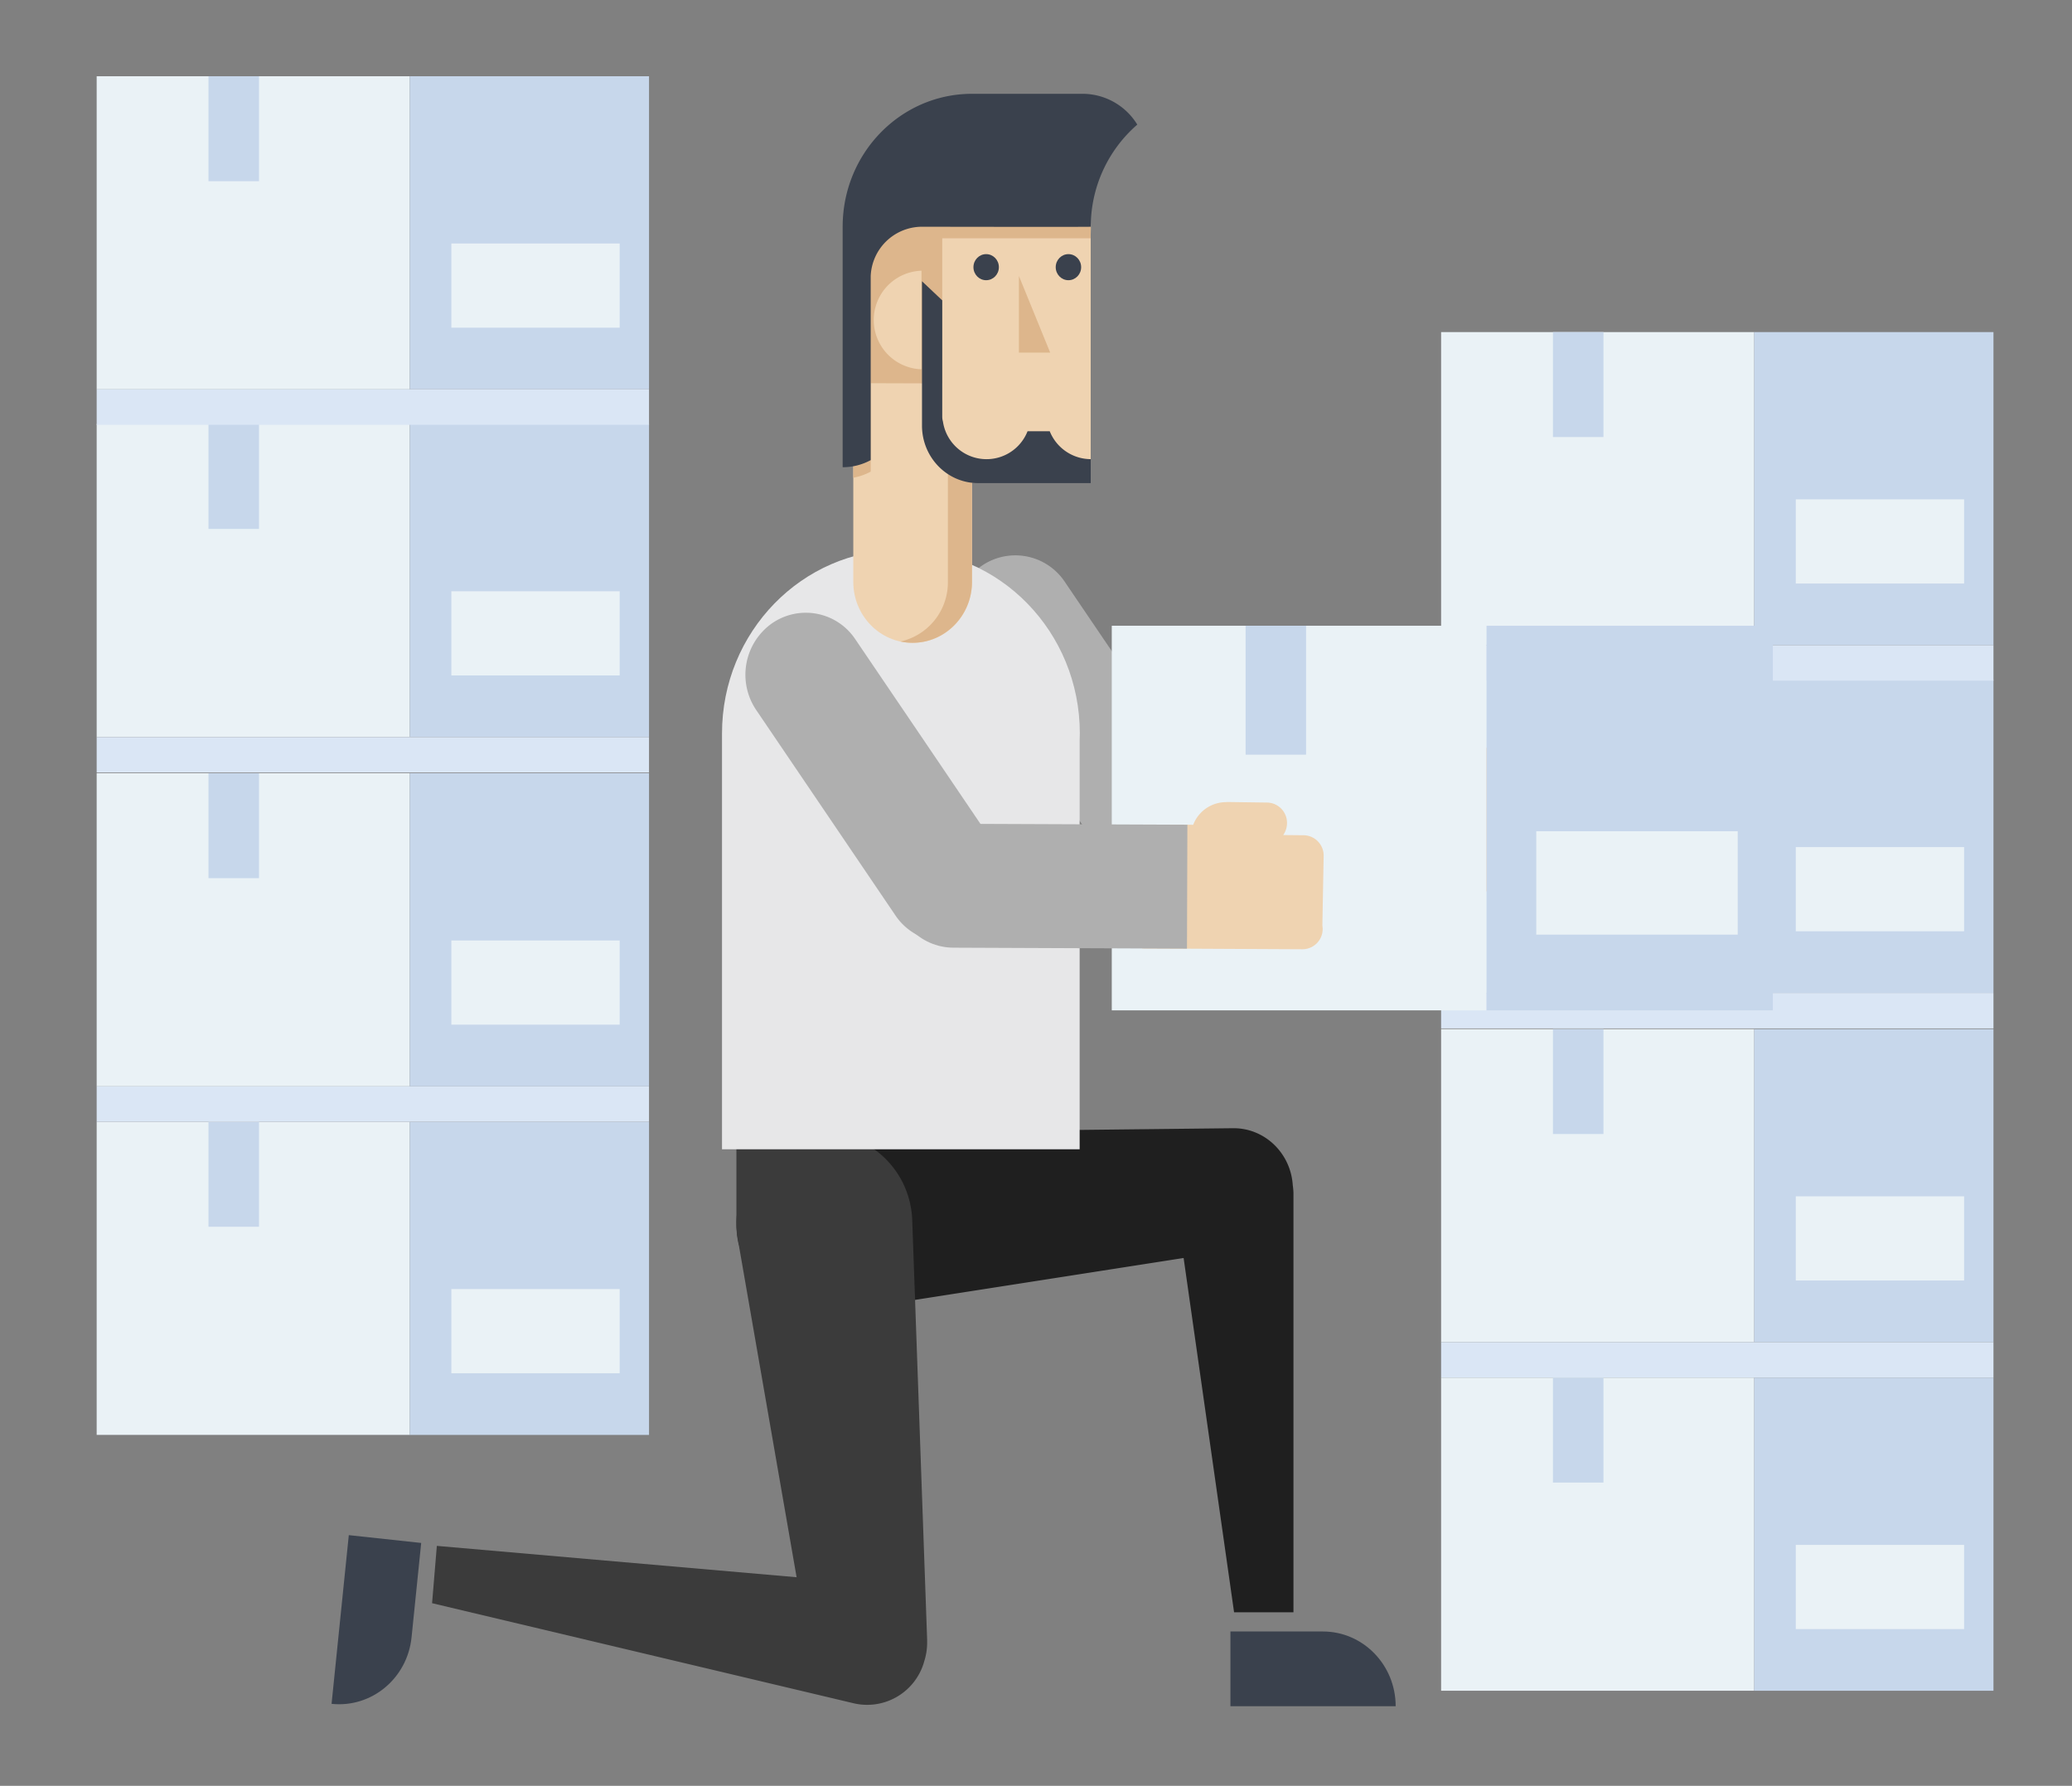 <svg id="Capa_1" data-name="Capa 1" xmlns="http://www.w3.org/2000/svg" viewBox="0 0 826.06 712"><rect x="0" y="0" width="826.06" height="712" fill="#808080" stroke="none"/><title>Mesa de trabajo 16</title><rect x="574.54" y="549.25" width="124.83" height="124.83" fill="#eaf2f6"/><rect x="699.37" y="549.25" width="95.38" height="124.83" transform="translate(1494.12 1223.34) rotate(180)" fill="#c7d7eb"/><rect x="619.12" y="549.25" width="20.14" height="41.84" fill="#c7d7eb"/><rect x="715.94" y="615.94" width="67.11" height="33.56" fill="#eaf2f6"/><rect x="574.54" y="410.28" width="124.83" height="124.83" fill="#eaf2f6"/><rect x="699.37" y="410.28" width="95.38" height="124.83" transform="translate(1494.12 945.39) rotate(180)" fill="#c7d7eb"/><rect x="619.12" y="410.28" width="20.14" height="41.84" fill="#c7d7eb"/><rect x="715.94" y="476.96" width="67.11" height="33.56" fill="#eaf2f6"/><rect x="574.54" y="535.11" width="220.21" height="14.14" fill="#dae6f5"/><rect x="574.54" y="271.04" width="124.83" height="124.83" fill="#eaf2f6"/><rect x="699.37" y="271.04" width="95.38" height="124.83" transform="translate(1494.12 666.92) rotate(180)" fill="#c7d7eb"/><rect x="619.12" y="271.04" width="20.14" height="41.84" fill="#c7d7eb"/><rect x="715.94" y="337.73" width="67.11" height="33.56" fill="#eaf2f6"/><rect x="574.54" y="395.88" width="220.21" height="14.14" fill="#dae6f5"/><rect x="574.54" y="132.4" width="124.83" height="124.83" fill="#eaf2f6"/><rect x="699.37" y="132.4" width="95.38" height="124.83" transform="translate(1494.12 389.63) rotate(180)" fill="#c7d7eb"/><rect x="619.12" y="132.4" width="20.14" height="41.84" fill="#c7d7eb"/><rect x="715.94" y="199.08" width="67.11" height="33.56" fill="#eaf2f6"/><rect x="574.54" y="257.23" width="220.21" height="14.14" fill="#dae6f5"/><rect x="38.54" y="447.25" width="124.83" height="124.83" fill="#eaf2f6"/><rect x="163.37" y="447.25" width="95.38" height="124.83" transform="translate(422.12 1019.34) rotate(180)" fill="#c7d7eb"/><rect x="83.12" y="447.25" width="20.14" height="41.84" fill="#c7d7eb"/><rect x="179.94" y="513.94" width="67.11" height="33.56" fill="#eaf2f6"/><rect x="38.54" y="308.28" width="124.83" height="124.83" fill="#eaf2f6"/><rect x="163.37" y="308.28" width="95.38" height="124.83" transform="translate(422.12 741.39) rotate(180)" fill="#c7d7eb"/><rect x="83.12" y="308.28" width="20.14" height="41.84" fill="#c7d7eb"/><rect x="179.94" y="374.96" width="67.11" height="33.56" fill="#eaf2f6"/><rect x="38.54" y="433.11" width="220.21" height="14.14" fill="#dae6f5"/><rect x="38.54" y="169.04" width="124.83" height="124.83" fill="#eaf2f6"/><rect x="163.37" y="169.04" width="95.38" height="124.83" transform="translate(422.12 462.92) rotate(180)" fill="#c7d7eb"/><rect x="83.12" y="169.04" width="20.14" height="41.84" fill="#c7d7eb"/><rect x="179.94" y="235.73" width="67.11" height="33.56" fill="#eaf2f6"/><rect x="38.54" y="293.88" width="220.21" height="14.14" fill="#dae6f5"/><rect x="38.54" y="30.4" width="124.83" height="124.83" fill="#eaf2f6"/><rect x="163.37" y="30.4" width="95.38" height="124.83" transform="translate(422.12 185.63) rotate(180)" fill="#c7d7eb"/><rect x="83.12" y="30.4" width="20.14" height="41.84" fill="#c7d7eb"/><rect x="179.94" y="97.08" width="67.11" height="33.56" fill="#eaf2f6"/><rect x="38.54" y="155.23" width="220.21" height="14.14" fill="#dae6f5"/><path d="M452.24,272.85,424.53,232h0a23.68,23.68,0,0,0-33.5-6.17,25.11,25.11,0,0,0-6,34.38L440.43,342h0a23.68,23.68,0,0,0,33.5,6.18,25.12,25.12,0,0,0,6-34.39h0Z" fill="#afafaf"/><path d="M572.47,296.87h-.16A14.08,14.08,0,0,0,559.55,305l-.36.83-19.52-.09-.84,49.4,63.93.32a8.07,8.07,0,0,0,8.06-8.09,7.89,7.89,0,0,0-.13-1.39l.51-27.7a8.07,8.07,0,0,0-7.89-8.26l-8.23-.09a8.19,8.19,0,0,0,1.51-4.69A8.07,8.07,0,0,0,588.7,297l-16.23-.17Z" fill="#efd3b1"/><path d="M556.88,305.88l-93.13-.38c-13.29-.05-24.11,11-24.16,24.61s10.68,24.74,24,24.8l93.12.38Z" fill="#afafaf"/><path d="M515.4,472.59c-.78-12.82-11.19-22.92-23.85-22.78h0l-163.26,1.81h0c-19.35.21-34.87,16.49-34.67,36.35s16.07,35.8,35.43,35.59a34.74,34.74,0,0,0,7.26-.86h0l135.57-21.15L492,642.81h23.67l0-167.22A24.6,24.6,0,0,0,515.4,472.59Z" fill="#1f1f1f"/><path d="M164.08,652.78h0l3.84-37.62-28.86-3.11-6.87,67.26C148.13,681,162.41,669.15,164.08,652.78Z" fill="#3a414d"/><path d="M527.4,650.46H490.54v29.79h65.88C556.42,663.8,543.43,650.46,527.4,650.46Z" fill="#3a414d"/><path d="M369.64,654h0l-5.95-167.46c-.69-19.45-16.29-34.71-35.1-34.65v-.23h-35v35.9h0c0,.53,0,1.06,0,1.6a37,37,0,0,0,1,7.43h0l23,132.24-143.43-12.5-1.9,22.85,168.23,39.94h0a23.6,23.6,0,0,0,28-16.83,24.72,24.72,0,0,0,1.13-8.29Z" fill="#3b3b3b"/><path d="M430.5,292.39c0-40.43-31.94-73.2-71.33-73.2s-71.32,32.77-71.32,73.2V458.2H430.43V295.14C430.46,294.23,430.5,293.31,430.5,292.39Z" fill="#e7e7e8"/><path d="M387.54,42.53c-26.15,0-47.35,21.76-47.35,48.6V232c0,13.42,10.6,24.3,23.67,24.3s23.68-10.88,23.68-24.3V191.22h47.3V93.27c0-.71.06-1.42.06-2.14C434.9,64.29,413.69,42.53,387.54,42.53Z" fill="#efd3b1"/><ellipse cx="393.16" cy="106.52" rx="5.07" ry="5.2" fill="#3a414d"/><ellipse cx="425.96" cy="106.52" rx="5.07" ry="5.2" fill="#3a414d"/><polygon points="406.22 140.59 418.69 140.59 406.22 110.03 406.22 140.59" fill="#ddb68c"/><path d="M434.83,82.06c-1.37-6-2.37-11.62-5.69-16.55,0,0-1.56-2-2.2-3a48,48,0,0,0-7.23-7.37C412.32,47,400.55,42,387.54,42a50.25,50.25,0,0,0-25.12,6.71,48.84,48.84,0,0,0-22.23,41.19V190.47a23.39,23.39,0,0,0,6.94-2.44V152.78l28.52.09V95l59.19,0Z" fill="#ddb68c"/><path d="M434.84,192.39l-.24-9.33H377.9V232A24.15,24.15,0,0,1,359,255.76a23.25,23.25,0,0,0,4.82.51c13.08,0,23.68-10.88,23.68-24.3h0V192.39Z" fill="#ddb68c"/><path d="M367.38,107.93v39.3a19.66,19.66,0,0,1,0-39.3Z" fill="#efd3b1"/><path d="M434.83,183.06a17.7,17.7,0,0,1-16.32-11.12h-8.85a17.57,17.57,0,0,1-33.73-3.88,6.77,6.77,0,0,1-.28-1.8V119.75l-8.07-7.62v57.69c.08,12.6,10.05,22.79,22.34,22.79h44.92v-9.55Z" fill="#3a414d"/><path d="M431.71,37.4H387.54c-28.49,0-51.59,23.7-51.59,53v95.88a23.51,23.51,0,0,0,11.18-2.83l0-73.37a20.5,20.5,0,0,1,20.22-19.68c2.26,0,66.52.12,67.52,0a53.81,53.81,0,0,1,18.54-40.72A25.61,25.61,0,0,0,431.71,37.4Z" fill="#3a414d"/><rect x="443.24" y="249.48" width="149.4" height="153.34" fill="#eaf2f6"/><rect x="592.64" y="249.48" width="114.15" height="153.34" transform="translate(1299.44 652.31) rotate(180)" fill="#c7d7eb"/><rect x="496.6" y="249.48" width="24.1" height="51.4" fill="#c7d7eb"/><rect x="612.47" y="331.4" width="80.32" height="41.23" fill="#eaf2f6"/><path d="M368.74,295.78,341,254.88h0a23.69,23.69,0,0,0-33.5-6.17,25.12,25.12,0,0,0-6,34.39l55.43,81.78h0a23.68,23.68,0,0,0,33.5,6.17,25.11,25.11,0,0,0,6-34.38h0Z" fill="#afafaf"/><path d="M489,319.8h-.16A14.08,14.08,0,0,0,476.05,328l-.35.83-19.53-.09-.84,49.4,63.94.32a8.07,8.07,0,0,0,8.05-8.1,9.2,9.2,0,0,0-.12-1.39l.51-27.69a8.09,8.09,0,0,0-7.89-8.27l-8.23-.08a8.39,8.39,0,0,0,1.51-4.69,8.09,8.09,0,0,0-7.89-8.27L489,319.75Z" fill="#efd3b1"/><path d="M473.38,328.81l-93.12-.38c-13.3-.05-24.11,11-24.17,24.6s10.68,24.75,24,24.8l93.13.39Z" fill="#afafaf"/></svg>